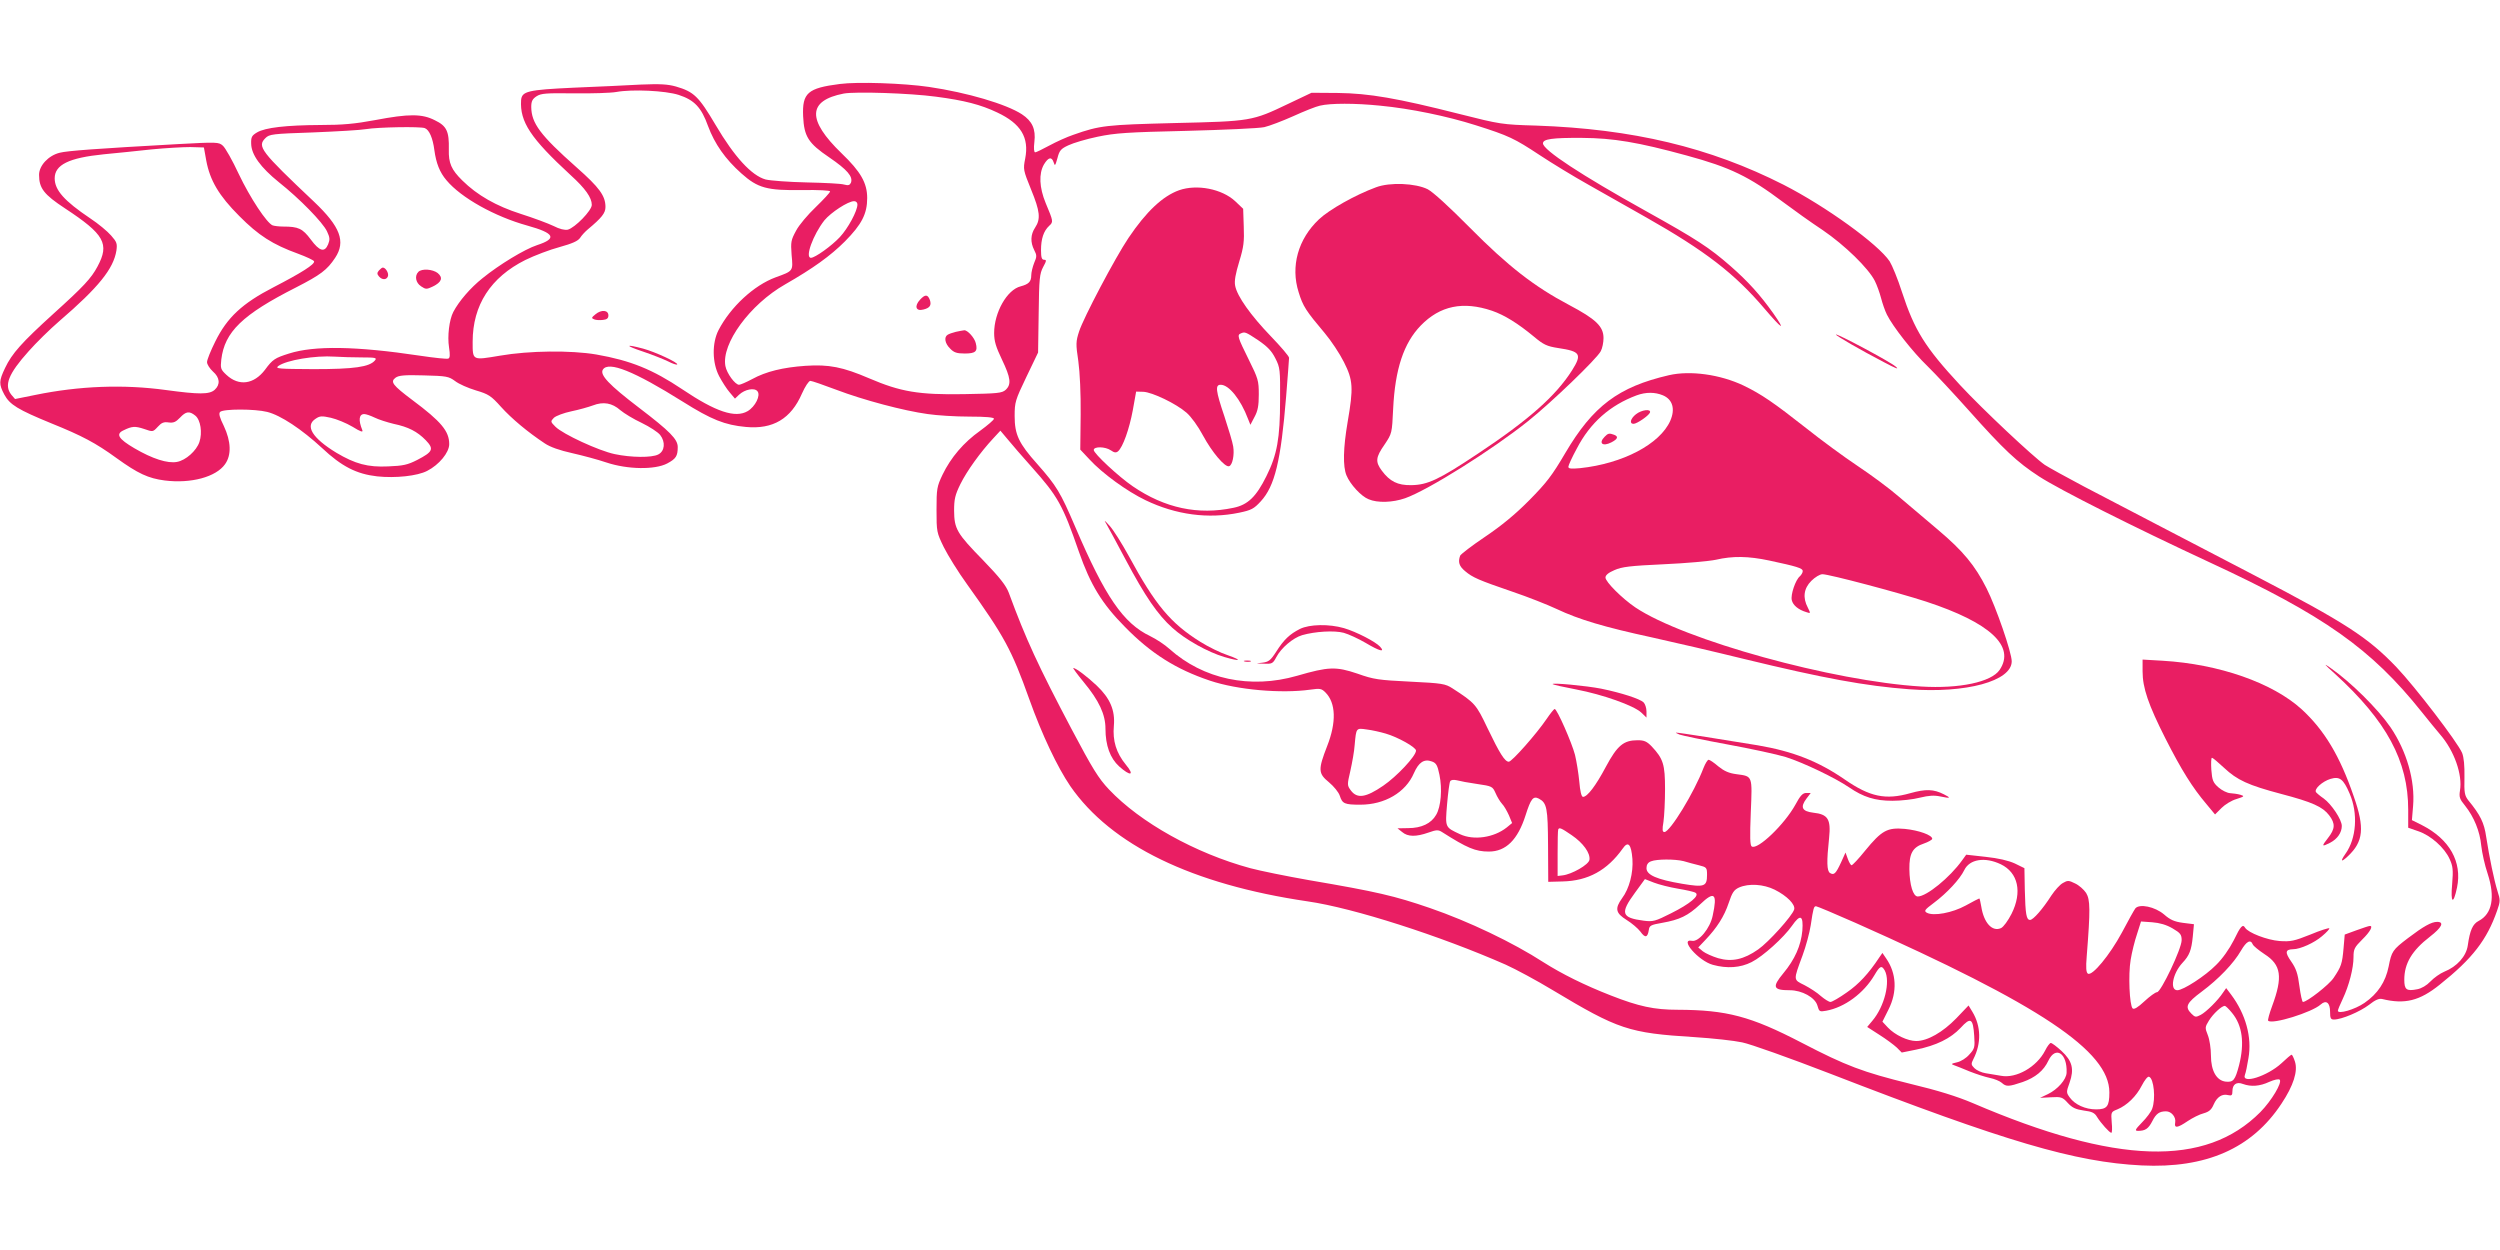 <?xml version="1.0" standalone="no"?>
<!DOCTYPE svg PUBLIC "-//W3C//DTD SVG 20010904//EN"
 "http://www.w3.org/TR/2001/REC-SVG-20010904/DTD/svg10.dtd">
<svg version="1.0" xmlns="http://www.w3.org/2000/svg"
 width="1280pt" height="640pt" viewBox="0 0 1280 640"
 preserveAspectRatio="xMidYMid meet">
<g transform="translate(0,640) scale(0.1,-0.1)"
fill="#e91e63" stroke="none">
<path d="M4300 5970 c-165 -21 -193 -46 -188 -165 5 -104 26 -138 134 -211 92
-63 122 -98 111 -129 -6 -13 -13 -16 -35 -10 -15 5 -101 9 -192 11 -91 2 -185
9 -210 15 -72 20 -160 116 -256 279 -87 147 -111 170 -203 197 -43 12 -81 14
-180 10 -69 -4 -224 -11 -345 -16 -234 -11 -264 -18 -268 -64 -7 -111 49 -195
254 -384 75 -68 108 -115 108 -152 0 -29 -86 -117 -123 -127 -16 -3 -42 3 -73
19 -27 13 -102 41 -168 62 -125 40 -222 95 -299 171 -56 55 -71 89 -69 159 2
93 -11 120 -71 149 -66 34 -133 34 -307 1 -102 -19 -166 -25 -279 -25 -175 -1
-283 -13 -325 -38 -27 -16 -31 -24 -30 -58 1 -56 48 -121 142 -197 106 -84
224 -205 246 -251 15 -32 16 -42 6 -67 -18 -43 -44 -36 -89 25 -42 56 -63 66
-141 66 -21 0 -45 3 -54 6 -30 12 -115 140 -174 264 -32 69 -69 134 -81 144
-21 19 -29 19 -234 8 -413 -23 -562 -34 -601 -44 -58 -14 -106 -66 -106 -113
0 -69 25 -101 133 -172 202 -133 229 -181 166 -298 -32 -60 -71 -102 -225
-241 -163 -148 -213 -204 -248 -278 -32 -67 -32 -83 -4 -136 28 -52 69 -77
242 -148 156 -63 226 -100 332 -177 111 -80 163 -104 247 -115 135 -17 263 18
309 83 34 47 31 117 -6 196 -22 44 -27 64 -19 72 16 16 178 16 241 0 69 -17
177 -89 281 -185 100 -94 176 -133 282 -145 94 -10 206 2 256 28 61 31 113 94
113 137 0 66 -40 115 -189 226 -101 76 -114 93 -86 114 16 12 46 15 145 12
117 -3 127 -5 160 -29 19 -15 67 -36 107 -48 64 -19 77 -27 128 -84 55 -61
138 -130 224 -187 28 -19 77 -36 140 -50 53 -12 132 -33 176 -48 108 -36 248
-38 311 -5 45 24 54 38 54 84 0 40 -39 80 -199 202 -152 116 -202 168 -184
195 29 44 159 -8 408 -164 148 -93 216 -120 324 -130 139 -13 231 42 287 171
16 36 35 65 43 65 7 0 68 -21 134 -46 137 -52 343 -107 467 -124 47 -7 142
-13 213 -13 85 0 127 -4 126 -11 0 -6 -32 -33 -70 -61 -85 -60 -151 -138 -193
-225 -29 -61 -31 -72 -31 -180 0 -113 1 -117 37 -191 21 -42 74 -128 119 -190
191 -267 228 -334 319 -589 65 -182 144 -348 210 -445 209 -302 623 -503 1215
-590 236 -34 680 -177 1014 -324 51 -23 159 -81 240 -130 337 -202 389 -220
726 -241 94 -6 204 -18 245 -27 41 -8 243 -80 450 -160 901 -349 1254 -453
1595 -470 331 -16 565 87 716 316 62 93 85 167 69 216 -6 19 -14 35 -17 35 -3
0 -27 -20 -52 -44 -72 -66 -206 -109 -187 -59 4 9 12 47 18 85 19 107 -14 226
-89 326 l-25 33 -16 -23 c-26 -40 -86 -99 -114 -114 -25 -13 -29 -13 -48 6
-35 35 -25 55 53 113 86 64 163 144 201 210 28 48 49 59 60 32 3 -8 30 -30 60
-50 86 -55 95 -116 39 -267 -14 -38 -23 -71 -20 -74 20 -21 225 43 269 83 28
25 48 9 48 -37 0 -33 3 -40 20 -40 39 0 133 40 179 75 33 26 52 34 68 30 115
-28 191 -10 295 74 167 133 241 229 293 378 17 48 17 55 2 101 -17 55 -41 169
-58 279 -10 70 -30 111 -91 185 -19 25 -22 38 -20 118 1 60 -3 102 -12 125
-24 56 -239 337 -337 440 -147 153 -260 226 -724 468 -137 71 -353 184 -480
250 -126 66 -304 159 -395 206 -91 48 -181 98 -201 111 -59 41 -316 282 -433
408 -180 194 -234 281 -298 477 -21 66 -50 136 -63 157 -59 88 -326 281 -543
392 -378 192 -774 286 -1267 303 -175 5 -185 7 -391 59 -323 82 -465 106 -624
108 l-135 1 -120 -57 c-184 -88 -190 -89 -580 -98 -352 -9 -383 -12 -519 -60
-33 -11 -88 -36 -123 -55 -35 -19 -68 -35 -73 -35 -6 0 -8 21 -4 53 8 66 -11
107 -64 142 -80 52 -279 111 -476 140 -130 19 -366 27 -456 15z m-825 -56 c80
-26 116 -64 150 -159 34 -92 89 -170 171 -243 84 -75 131 -88 312 -85 86 1
142 -2 142 -7 0 -6 -33 -41 -73 -80 -40 -38 -86 -92 -101 -121 -26 -48 -28
-57 -23 -124 8 -84 9 -82 -82 -115 -111 -41 -230 -151 -292 -270 -34 -66 -33
-167 3 -236 15 -28 39 -66 54 -83 l27 -32 21 20 c30 28 79 37 94 18 18 -21
-11 -79 -50 -102 -63 -37 -163 -4 -335 112 -151 101 -263 147 -440 178 -129
22 -343 20 -493 -6 -143 -24 -140 -26 -140 71 0 188 92 330 270 419 47 23 126
53 175 66 65 18 94 31 105 47 8 13 26 32 39 43 72 60 91 84 91 115 0 57 -30
99 -149 204 -185 164 -230 225 -231 308 0 30 6 41 27 55 23 15 49 17 192 15
91 -1 189 2 216 7 82 15 252 7 320 -15z m1317 -9 c146 -19 230 -41 314 -81
121 -57 164 -128 143 -236 -11 -55 -10 -59 30 -158 46 -112 50 -151 21 -195
-24 -36 -25 -75 -5 -115 14 -27 14 -34 0 -66 -8 -20 -15 -49 -15 -64 0 -32
-13 -45 -54 -56 -70 -17 -136 -134 -136 -239 0 -42 9 -71 40 -136 45 -94 49
-127 19 -155 -19 -17 -41 -19 -213 -22 -232 -4 -325 12 -486 81 -135 58 -206
72 -326 64 -115 -8 -202 -29 -273 -68 -30 -16 -60 -29 -67 -29 -20 0 -63 58
-70 96 -21 114 125 315 306 418 143 82 232 146 306 220 86 87 114 141 114 222
0 77 -33 135 -131 229 -178 172 -174 270 11 306 60 11 339 2 472 -16z m2274
-46 c157 -15 344 -54 489 -100 171 -54 199 -68 328 -153 62 -41 175 -110 252
-153 77 -44 210 -119 295 -167 300 -170 452 -287 604 -466 93 -109 111 -118
45 -24 -66 93 -128 162 -218 241 -110 96 -173 137 -435 283 -329 183 -526 312
-526 346 0 22 46 29 200 28 160 -1 286 -22 535 -90 224 -61 319 -107 495 -239
52 -39 143 -104 202 -143 113 -77 234 -195 267 -260 11 -22 25 -61 32 -88 7
-27 20 -65 30 -85 31 -62 133 -192 208 -264 40 -39 134 -140 210 -225 181
-203 248 -266 362 -340 105 -68 480 -257 874 -440 585 -271 826 -442 1084
-765 30 -38 73 -90 94 -115 73 -84 116 -207 102 -288 -5 -33 -2 -43 26 -77 46
-58 76 -131 83 -205 4 -36 18 -100 33 -144 39 -120 23 -205 -46 -241 -31 -16
-45 -48 -56 -126 -8 -55 -55 -108 -120 -134 -22 -9 -54 -32 -71 -50 -20 -21
-46 -36 -68 -40 -55 -11 -66 -2 -66 49 0 83 39 149 131 220 62 48 75 76 37 76
-29 0 -70 -23 -149 -83 -79 -60 -84 -68 -99 -145 -16 -80 -56 -140 -124 -187
-49 -34 -136 -59 -136 -40 0 5 11 32 25 61 32 68 55 156 55 214 0 41 5 50 45
90 41 40 57 71 38 69 -5 0 -35 -10 -68 -22 l-60 -22 -6 -70 c-7 -80 -12 -94
-51 -152 -23 -35 -136 -123 -157 -123 -4 0 -12 36 -18 81 -8 64 -17 90 -42
126 -33 47 -31 62 10 63 36 0 109 33 148 67 23 19 40 38 37 40 -3 3 -47 -11
-97 -32 -83 -33 -100 -37 -158 -33 -63 5 -160 42 -176 68 -12 20 -23 9 -58
-64 -23 -45 -58 -95 -91 -127 -55 -56 -168 -129 -198 -129 -40 0 -24 86 26
140 36 38 46 65 53 134 l6 64 -56 7 c-44 6 -65 15 -97 43 -47 40 -126 56 -147
31 -6 -8 -37 -63 -69 -124 -62 -115 -152 -224 -174 -210 -9 6 -11 30 -6 89 19
240 18 289 -3 324 -12 18 -37 40 -57 49 -32 16 -38 16 -62 2 -15 -8 -41 -37
-59 -64 -44 -69 -93 -125 -109 -125 -19 0 -24 28 -27 155 l-2 110 -49 24 c-33
15 -84 27 -150 34 l-99 11 -21 -29 c-63 -88 -182 -185 -227 -185 -24 0 -42 59
-43 140 -1 81 17 112 74 131 23 8 42 19 43 24 1 19 -69 44 -140 51 -90 8 -118
-7 -204 -112 -33 -41 -64 -74 -69 -74 -4 0 -13 15 -19 32 l-12 33 -23 -51
c-27 -58 -36 -66 -56 -54 -17 10 -18 59 -5 180 10 96 -6 121 -81 129 -58 7
-68 28 -35 72 l22 29 -23 0 c-18 0 -31 -14 -55 -59 -56 -102 -194 -234 -224
-215 -9 5 -10 48 -5 174 8 190 10 185 -72 196 -40 5 -64 16 -94 40 -22 19 -44
34 -50 34 -5 0 -17 -19 -26 -42 -48 -126 -171 -327 -200 -328 -11 0 -12 11 -5
53 4 28 8 104 8 167 0 126 -9 155 -68 218 -25 26 -39 32 -72 32 -72 0 -104
-26 -163 -136 -52 -98 -95 -154 -117 -154 -8 0 -15 29 -19 78 -4 42 -14 104
-22 137 -16 62 -92 235 -104 235 -4 0 -23 -24 -42 -52 -50 -74 -177 -218 -193
-218 -20 0 -46 41 -109 172 -58 122 -64 129 -180 204 -36 23 -51 26 -216 34
-161 8 -186 11 -270 41 -110 37 -147 36 -309 -11 -239 -69 -480 -18 -654 138
-23 21 -67 50 -98 65 -138 66 -231 202 -384 560 -76 177 -95 209 -194 321 -95
106 -116 151 -116 246 0 71 3 81 60 200 l60 125 3 200 c2 179 5 204 23 238 17
31 18 37 5 37 -12 0 -16 11 -16 49 0 58 13 98 42 125 22 20 21 23 -18 116 -33
80 -36 151 -9 198 23 38 40 41 50 10 6 -20 8 -17 19 22 10 39 17 48 56 66 25
12 92 32 150 44 91 19 152 23 455 30 193 5 371 13 398 19 26 6 92 31 148 56
55 25 117 50 137 54 53 13 181 13 308 0z m-4891 -115 c23 -9 41 -51 49 -113 9
-66 27 -113 62 -154 75 -90 248 -186 414 -232 140 -39 154 -66 50 -100 -64
-21 -194 -100 -279 -169 -63 -50 -121 -118 -150 -173 -21 -40 -31 -125 -22
-181 6 -40 5 -55 -4 -58 -7 -3 -73 4 -146 15 -327 49 -540 52 -669 11 -73 -23
-84 -30 -123 -83 -57 -75 -134 -86 -198 -26 -29 27 -31 33 -26 78 17 142 108
230 382 369 127 65 160 90 201 152 55 83 27 159 -108 287 -275 260 -292 283
-249 326 20 20 35 22 244 29 122 5 245 12 272 17 60 10 277 14 300 5z m-1119
-166 c19 -102 65 -180 169 -284 98 -99 171 -146 301 -193 43 -16 80 -33 82
-39 5 -15 -65 -59 -208 -133 -159 -82 -237 -154 -298 -278 -23 -46 -42 -93
-42 -105 0 -12 14 -33 30 -48 36 -31 39 -67 9 -94 -27 -24 -80 -24 -249 -1
-218 30 -445 21 -669 -25 l-104 -21 -19 22 c-38 48 -16 106 89 223 37 42 108
112 158 155 200 172 276 267 291 360 5 36 2 44 -27 77 -18 21 -66 61 -107 88
-134 90 -182 145 -182 205 0 69 72 105 251 123 62 6 173 17 244 25 72 7 161
12 199 12 l70 -2 12 -67z m3334 -225 c0 -33 -48 -122 -90 -167 -42 -45 -127
-106 -148 -106 -32 0 11 118 69 192 33 40 121 98 152 98 10 0 17 -7 17 -17z
m-2537 -783 c69 0 78 -2 67 -15 -28 -34 -107 -45 -314 -45 -180 1 -199 2 -181
16 41 30 189 55 289 48 32 -2 95 -4 139 -4z m1323 -270 c19 -16 68 -46 109
-65 41 -20 83 -47 95 -62 28 -36 24 -83 -10 -100 -33 -17 -139 -16 -223 2 -81
17 -265 102 -303 140 -26 26 -26 27 -8 46 11 10 51 25 89 33 39 8 88 22 110
30 54 21 99 13 141 -24z m-2176 -28 c27 -22 37 -87 21 -135 -15 -45 -70 -94
-115 -102 -48 -9 -126 16 -218 70 -82 48 -97 73 -55 92 43 21 58 22 104 7 46
-16 46 -16 71 11 19 21 31 26 56 22 24 -3 36 2 57 24 31 33 48 36 79 11z m918
-10 c20 -10 64 -24 97 -32 76 -16 121 -39 165 -84 43 -45 37 -59 -44 -101 -49
-25 -72 -30 -149 -33 -104 -5 -169 13 -265 70 -123 75 -162 138 -106 174 22
15 32 15 78 5 30 -7 79 -27 111 -46 42 -26 55 -30 50 -17 -21 51 -17 82 10 82
9 0 32 -8 53 -18z m3365 -254 c133 -149 158 -193 241 -433 59 -169 118 -266
236 -385 133 -136 262 -217 435 -275 140 -47 364 -67 514 -46 49 7 57 6 77
-14 54 -54 57 -153 9 -275 -47 -121 -46 -140 9 -185 25 -21 50 -51 56 -70 13
-40 24 -45 105 -45 125 0 232 63 274 161 25 57 53 75 93 60 22 -8 28 -20 38
-68 15 -72 8 -163 -17 -205 -25 -44 -75 -68 -143 -68 l-55 -1 24 -19 c29 -25
71 -25 134 -3 42 15 51 15 70 3 129 -82 171 -100 240 -100 87 0 148 60 188
186 27 85 39 100 68 85 41 -22 46 -47 47 -241 l1 -185 74 2 c130 3 228 57 307
168 28 41 44 23 50 -53 5 -71 -16 -152 -53 -201 -38 -53 -33 -76 23 -111 26
-16 58 -43 71 -60 24 -34 37 -31 43 9 3 22 10 26 68 36 90 16 132 36 195 95
73 70 89 56 64 -58 -13 -65 -72 -136 -106 -129 -67 13 33 -103 107 -123 73
-20 141 -15 198 14 58 29 165 126 207 186 43 62 59 54 53 -25 -7 -76 -38 -147
-98 -219 -58 -70 -52 -86 34 -86 62 0 129 -37 141 -78 9 -32 11 -33 45 -27 94
17 192 89 247 182 28 48 37 52 53 24 30 -57 -1 -184 -64 -258 l-26 -31 62 -40
c35 -22 75 -52 89 -65 l26 -26 74 15 c103 21 176 57 227 111 52 57 64 50 70
-41 4 -58 2 -66 -25 -95 -16 -19 -44 -36 -63 -40 -30 -7 -32 -9 -15 -15 11 -4
47 -18 80 -32 33 -13 79 -28 103 -33 24 -5 51 -16 61 -25 23 -21 36 -20 107 4
65 23 108 58 132 110 37 77 97 37 93 -62 -1 -35 -46 -86 -96 -110 l-40 -19 56
3 c52 3 59 1 86 -29 23 -25 41 -33 82 -39 42 -5 56 -12 68 -33 20 -32 64 -81
73 -81 4 0 5 24 2 53 -4 53 -4 54 29 67 50 21 97 67 125 122 14 27 30 48 37
45 25 -8 35 -114 16 -164 -5 -15 -29 -47 -52 -70 -36 -37 -38 -43 -20 -43 37
0 53 11 73 50 19 38 36 50 70 50 28 0 52 -30 47 -57 -6 -31 11 -29 64 7 24 16
61 35 82 40 28 8 40 19 51 45 17 39 44 56 74 48 18 -4 22 -1 22 20 0 35 21 50
54 37 41 -15 86 -12 135 11 25 11 48 16 53 11 14 -14 -41 -107 -99 -166 -281
-283 -738 -269 -1472 46 -80 34 -179 65 -321 99 -243 60 -328 92 -555 210
-262 136 -384 168 -635 169 -121 0 -199 17 -342 73 -136 53 -252 111 -345 170
-158 102 -382 209 -582 278 -181 62 -269 83 -621 143 -113 20 -247 47 -299 61
-280 76 -562 233 -723 403 -54 57 -84 106 -191 308 -172 326 -234 460 -322
699 -14 37 -45 77 -130 165 -137 140 -149 162 -150 255 0 59 5 81 32 136 33
67 102 163 168 234 l37 40 37 -44 c20 -25 76 -89 124 -143z m1812 -1364 c62
-18 155 -70 155 -87 0 -28 -99 -133 -168 -180 -89 -61 -133 -67 -165 -25 -20
27 -20 29 -3 102 9 41 20 100 22 133 8 87 7 86 62 78 26 -3 70 -13 97 -21z
m468 -258 c77 -11 79 -13 94 -46 8 -19 23 -44 33 -55 11 -11 26 -38 36 -60
l16 -39 -28 -23 c-66 -52 -169 -67 -239 -34 -77 36 -76 33 -66 153 5 58 12
112 16 118 4 7 17 9 34 5 14 -4 61 -13 104 -19z m484 -262 c59 -40 96 -92 91
-126 -3 -25 -91 -75 -138 -80 l-25 -3 0 115 c0 63 1 118 3 123 5 12 15 8 69
-29z m573 -133 c19 -6 54 -15 78 -21 40 -10 42 -12 42 -49 0 -60 -13 -65 -127
-46 -130 22 -183 45 -183 80 0 17 7 29 23 35 29 12 123 12 167 1z m1624 -16
c89 -43 111 -142 55 -254 -18 -35 -41 -67 -54 -73 -45 -20 -88 27 -101 111 -4
23 -8 41 -10 41 -2 0 -33 -16 -69 -36 -69 -38 -166 -56 -200 -37 -15 9 -11 15
36 50 67 50 134 122 156 168 27 56 105 69 187 30z m-1653 -125 c42 -7 83 -16
90 -21 23 -14 -27 -56 -125 -105 -81 -41 -93 -44 -140 -38 -115 15 -122 38
-45 143 l51 70 46 -18 c26 -10 81 -24 123 -31z m495 -5 c64 -32 108 -77 100
-102 -11 -34 -131 -167 -184 -204 -74 -52 -135 -65 -205 -45 -30 9 -65 25 -78
35 l-24 20 36 38 c60 63 97 121 120 190 18 54 27 67 53 79 50 22 125 17 182
-11z m414 -170 c947 -421 1300 -657 1300 -868 0 -72 -12 -87 -68 -87 -55 0
-108 24 -135 61 -18 25 -18 28 -1 75 25 71 14 112 -41 163 -25 23 -49 41 -55
41 -5 0 -19 -18 -29 -39 -43 -84 -148 -144 -226 -129 -22 4 -57 10 -78 13 -21
3 -47 15 -58 26 -17 17 -18 22 -5 47 41 80 39 168 -5 241 l-20 33 -63 -66
c-69 -71 -147 -116 -205 -116 -44 0 -109 31 -145 69 l-28 30 31 62 c46 91 41
186 -12 262 l-19 28 -16 -23 c-54 -82 -105 -137 -166 -179 -38 -27 -76 -49
-84 -49 -8 0 -30 14 -49 30 -18 17 -57 42 -84 56 -58 29 -58 22 -10 152 17 46
36 116 42 155 13 88 16 97 27 97 5 0 96 -38 202 -85z m1623 -28 c41 -24 47
-32 47 -61 0 -43 -106 -266 -126 -266 -8 0 -37 -21 -65 -47 -33 -31 -53 -43
-60 -36 -16 16 -23 173 -10 249 6 38 21 98 33 133 l20 63 57 -4 c39 -3 73 -13
104 -31z m305 -433 c53 -64 65 -154 36 -268 -20 -76 -29 -88 -68 -84 -47 5
-76 55 -76 134 0 35 -7 82 -16 104 -15 38 -15 41 6 75 21 34 65 75 81 75 4 0
21 -16 37 -36z"/>
<path d="M3049 4791 c-21 -17 -22 -20 -7 -26 9 -4 29 -5 45 -3 20 2 28 8 28
23 0 28 -36 31 -66 6z"/>
<path d="M3292 4600 c48 -16 105 -39 128 -50 23 -12 44 -19 47 -16 9 8 -114
65 -174 81 -94 25 -94 16 -1 -15z"/>
<path d="M4711 4866 c-31 -33 -22 -61 16 -51 34 8 43 22 34 49 -11 29 -24 30
-50 2z"/>
<path d="M4894 4701 c-17 -4 -36 -11 -42 -15 -20 -12 -14 -45 13 -71 19 -20
34 -25 75 -25 55 0 67 11 56 53 -6 27 -42 67 -59 66 -7 -1 -26 -4 -43 -8z"/>
<path d="M7045 5441 c-106 -39 -239 -114 -292 -164 -107 -101 -146 -241 -104
-373 22 -72 37 -95 134 -210 32 -38 76 -104 98 -148 47 -93 49 -132 19 -306
-23 -135 -25 -228 -6 -274 19 -46 75 -107 113 -122 46 -20 124 -17 187 5 115
40 448 249 630 395 120 96 352 319 372 358 8 15 14 45 14 67 0 60 -39 97 -177
170 -178 94 -313 199 -508 396 -106 107 -187 181 -215 196 -62 31 -194 37
-265 10z m594 -632 c64 -22 133 -65 214 -132 50 -42 67 -50 125 -59 114 -17
123 -31 71 -114 -83 -131 -223 -255 -484 -428 -198 -132 -256 -159 -340 -160
-69 -1 -109 19 -150 74 -34 46 -32 68 14 134 38 57 38 57 44 184 10 203 54
335 141 425 99 102 217 126 365 76z"/>
<path d="M6037 5426 c-84 -30 -168 -109 -259 -244 -68 -101 -231 -410 -253
-479 -17 -52 -17 -65 -4 -152 8 -59 13 -165 12 -274 l-2 -179 47 -50 c66 -72
193 -164 287 -209 156 -75 321 -97 480 -64 62 13 75 20 110 58 72 78 103 206
130 537 8 101 15 191 15 198 0 8 -42 57 -94 111 -102 106 -172 204 -182 258
-5 25 2 61 21 124 23 75 26 103 23 180 l-3 90 -41 39 c-68 63 -196 88 -287 56z
m405 -768 c48 -33 69 -55 88 -93 24 -47 25 -58 24 -215 0 -193 -15 -278 -70
-388 -52 -105 -95 -147 -169 -162 -180 -38 -351 -2 -515 110 -72 49 -200 168
-200 186 0 19 59 18 88 -2 17 -12 26 -13 36 -5 25 21 58 114 76 211 l17 95 37
-1 c45 -2 167 -60 221 -107 24 -21 59 -69 85 -118 46 -85 112 -163 133 -156
17 5 28 58 21 101 -3 21 -24 90 -45 154 -45 133 -48 162 -19 162 42 0 102 -74
140 -175 l12 -30 21 40 c17 31 22 58 22 115 0 71 -3 81 -52 180 -56 113 -60
125 -40 133 21 9 24 8 89 -35z"/>
<path d="M9400 4687 c0 -6 124 -78 245 -141 62 -33 81 -40 61 -23 -28 25 -306
173 -306 164z"/>
<path d="M8545 4479 c-259 -60 -389 -158 -531 -399 -67 -114 -95 -151 -184
-241 -72 -73 -143 -131 -226 -187 -67 -45 -124 -89 -128 -97 -12 -33 -5 -54
25 -79 39 -33 69 -46 244 -106 77 -26 178 -66 225 -88 114 -54 245 -93 490
-146 113 -25 324 -74 470 -110 408 -99 620 -138 845 -155 292 -22 525 42 525
143 0 45 -80 277 -129 374 -59 117 -120 191 -248 299 -64 54 -155 131 -202
171 -47 41 -142 111 -211 157 -69 46 -186 132 -260 191 -169 133 -232 176
-323 220 -120 57 -273 78 -382 53z m-31 -103 c50 -21 64 -70 38 -130 -53 -120
-244 -220 -462 -243 -45 -4 -60 -3 -60 7 0 7 19 49 43 93 69 133 170 222 307
273 47 17 93 17 134 0z m545 -846 c140 -30 171 -39 171 -54 0 -8 -7 -19 -14
-26 -23 -18 -49 -96 -42 -123 6 -26 34 -49 74 -61 23 -8 23 -7 8 23 -27 51
-21 98 18 137 19 19 44 34 57 34 34 0 389 -94 530 -140 329 -108 459 -229 377
-350 -42 -62 -206 -97 -401 -85 -452 27 -1215 238 -1464 405 -68 46 -153 131
-153 153 0 12 15 25 46 38 38 17 80 22 252 30 114 5 234 16 267 23 86 20 166
19 274 -4z"/>
<path d="M8376 4279 c-28 -22 -35 -49 -12 -49 17 0 78 42 84 58 6 20 -43 14
-72 -9z"/>
<path d="M8216 4164 c-33 -33 -11 -52 34 -29 33 17 38 30 14 39 -24 9 -31 8
-48 -10z"/>
<path d="M5666 3715 c9 -16 53 -97 97 -180 100 -188 164 -282 240 -350 65 -59
181 -124 266 -149 82 -24 95 -18 18 9 -37 12 -100 43 -140 68 -154 96 -232
190 -367 439 -35 64 -79 134 -98 155 -29 32 -31 33 -16 8z"/>
<path d="M6656 3180 c-53 -27 -82 -54 -122 -117 -29 -45 -39 -52 -71 -56 -37
-4 -36 -4 7 -5 43 -2 47 0 65 34 25 47 85 98 132 112 66 19 165 25 213 12 25
-7 75 -30 111 -51 72 -43 103 -51 75 -20 -24 26 -121 76 -185 95 -76 22 -176
20 -225 -4z"/>
<path d="M6373 3013 c9 -2 23 -2 30 0 6 3 -1 5 -18 5 -16 0 -22 -2 -12 -5z"/>
<path d="M10970 2963 c0 -85 29 -170 118 -346 82 -161 137 -249 209 -334 l44
-53 33 33 c18 18 52 39 77 46 41 13 42 15 19 22 -14 4 -37 7 -52 8 -15 1 -42
14 -60 30 -27 24 -32 36 -36 90 -2 33 -1 61 3 61 5 0 32 -23 62 -51 67 -63
123 -89 293 -134 160 -42 212 -66 245 -109 33 -43 31 -70 -6 -117 -34 -43 -32
-46 11 -24 37 19 60 52 60 86 0 33 -53 112 -93 141 -18 12 -35 27 -39 32 -11
16 32 55 74 68 47 14 66 0 98 -75 44 -101 35 -230 -21 -308 -28 -40 -23 -46
12 -13 80 75 87 145 30 307 -71 207 -150 338 -266 445 -149 136 -424 232 -712
249 l-103 6 0 -60z"/>
<path d="M11955 2950 c265 -242 375 -446 375 -696 l0 -92 52 -18 c63 -21 134
-84 160 -142 17 -37 19 -56 13 -129 -9 -98 6 -108 25 -17 27 131 -38 247 -179
319 l-52 26 6 72 c11 130 -33 282 -116 404 -65 94 -202 230 -308 304 -37 26
-32 19 24 -31z"/>
<path d="M7950 2897 c3 -3 57 -15 120 -27 136 -26 294 -82 333 -118 l27 -26 0
31 c0 18 -7 39 -15 47 -19 18 -114 49 -217 70 -76 15 -257 32 -248 23z"/>
<path d="M8599 2639 c14 -5 123 -28 243 -50 120 -22 255 -51 301 -65 91 -29
252 -106 324 -155 73 -50 133 -69 222 -69 44 0 107 7 141 16 46 11 72 13 105
6 52 -11 56 -8 18 11 -53 27 -93 28 -172 6 -127 -36 -207 -19 -336 70 -135 93
-264 144 -445 175 -156 26 -410 66 -418 65 -4 0 4 -5 17 -10z"/>
<path d="M1940 5015 c-10 -12 -10 -18 0 -30 16 -19 39 -19 46 0 6 15 -11 45
-26 45 -4 0 -13 -7 -20 -15z"/>
<path d="M2142 5008 c-20 -20 -14 -56 14 -74 24 -16 28 -16 60 -1 45 22 54 45
25 69 -26 20 -81 24 -99 6z"/>
<path d="M5549 2907 c78 -94 111 -165 111 -238 0 -86 24 -151 70 -193 58 -52
81 -47 35 8 -50 61 -69 123 -62 200 7 79 -19 141 -89 207 -49 46 -106 89 -119
89 -3 0 21 -33 54 -73z"/>
</g>
</svg>
